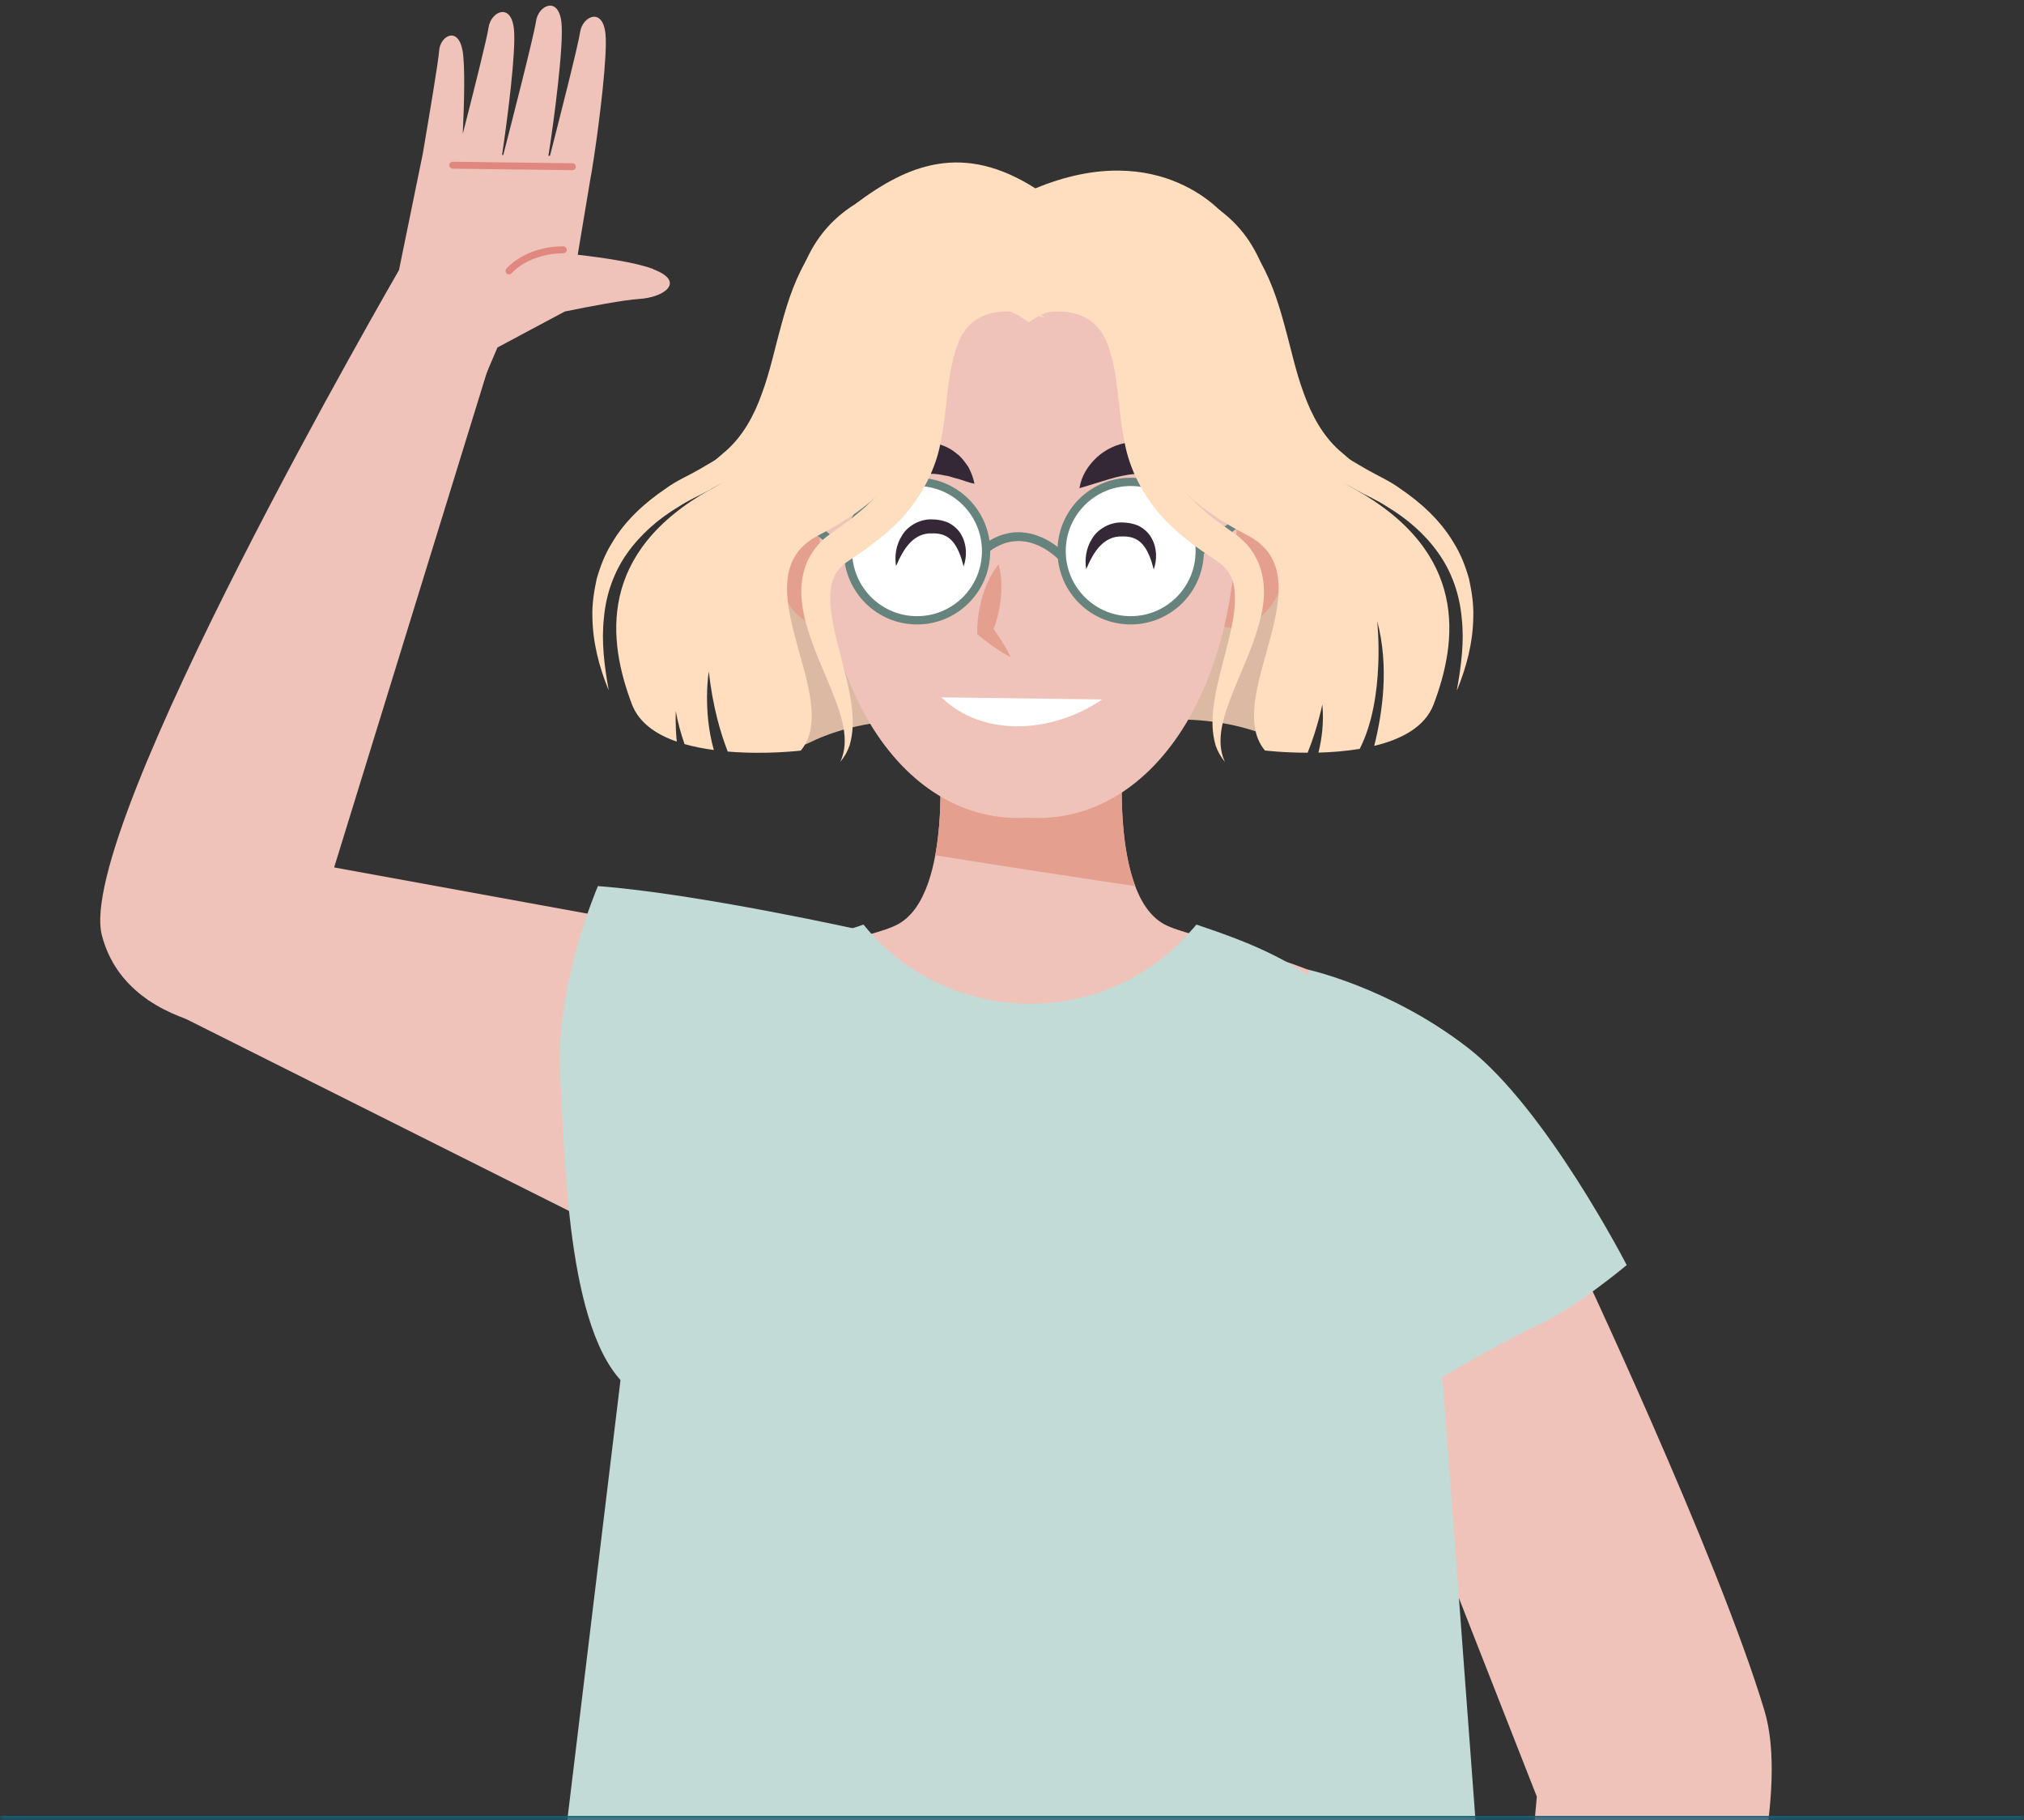 <svg width="248" height="223" viewBox="0 0 248 223" fill="none" xmlns="http://www.w3.org/2000/svg">
<rect x="0" y="0" width="248" height="223" fill="#333333" stroke="none"/>
<g clip-path="url(#clip0_1136_2075)">
<mask id="path-1-inside-1_1136_2075" fill="white">
<path d="M0 0H248V223H0V0Z"/>
</mask>
<mask id="mask0_1136_2075" style="mask-type:alpha" maskUnits="userSpaceOnUse" x="3" y="-3" width="243" height="226">
<path d="M3 -3H245.604V223H3V-3Z" fill="#D9D9D9"/>
</mask>
<g mask="url(#mask0_1136_2075)">
<path d="M73.267 112.183L23.446 103.095L18.069 122.485L73.267 150.153V112.183Z" fill="#EFC3B9"/>
<path d="M60.047 44.349L34.676 126.603C34.676 126.603 15.892 127.614 12.49 114.625C9.087 101.636 48.875 33.138 48.875 33.138L60.062 44.349H60.047Z" fill="#EFC3B9"/>
<path d="M80.043 32.964C77.952 32.169 74.046 31.591 70.788 31.215L72.316 22.055C72.417 21.564 72.59 20.524 72.791 19.18C73.469 14.687 74.449 6.754 74.19 4.168C73.858 0.802 71.35 2.001 71.076 3.951C70.874 5.454 68.467 14.874 67.385 19.093H67.198C67.847 15.004 69.087 5.671 68.798 2.81C68.467 -0.556 65.958 0.643 65.684 2.579C65.454 4.255 62.47 15.871 61.662 18.992H61.518C62.181 14.571 63.248 6.263 62.974 3.59C62.643 0.224 60.134 1.423 59.86 3.374C59.687 4.659 57.9 11.739 56.703 16.406C56.891 12.49 56.992 7.954 56.675 6.191C56.112 3.142 53.921 4.414 53.806 6.22C53.734 7.448 52.537 14.513 51.802 18.848L48.876 33.151L44.911 40.188L58.65 47.975L60.956 42.572L69.216 38.165C72.258 37.544 76.424 36.749 78.298 36.633C81.427 36.446 84.05 34.495 80.043 32.992V32.964Z" fill="#EFC3B9"/>
<path d="M55.263 20.611C55.263 20.611 55.392 20.668 55.465 20.668L70.126 20.856C70.356 20.856 70.558 20.668 70.558 20.437C70.558 20.206 70.371 20.004 70.14 20.004L55.479 19.816C55.248 19.816 55.047 20.004 55.047 20.235C55.047 20.394 55.133 20.538 55.263 20.611Z" fill="#E08880"/>
<path d="M62.167 33.57C62.325 33.657 62.542 33.628 62.686 33.483C65.165 30.897 68.971 31.042 69 31.042C69.231 31.042 69.433 30.868 69.447 30.637C69.447 30.406 69.274 30.204 69.043 30.189C68.87 30.189 64.819 30.016 62.066 32.891C61.907 33.065 61.907 33.339 62.066 33.498C62.095 33.527 62.124 33.541 62.153 33.57H62.167Z" fill="#E08880"/>
<path d="M192.731 153.042C192.731 153.042 210.434 190.42 216.2 209.607C221.967 228.794 197.762 281.646 197.762 281.646L183.707 271.156L188.306 220.14L168.83 170.496L192.717 153.057L192.731 153.042Z" fill="#EFC3B9"/>
<path d="M167.706 227.134L170.705 250.193H80.663L85.665 222.612L167.706 227.134Z" fill="#FFAD9D"/>
<path d="M75.53 160.541H177.595C180.262 134.968 170.545 124.161 160.18 118.786C154.904 116.734 149.902 115.549 146.428 114.567C144.77 114.105 143.458 113.686 142.636 113.238C135.803 109.496 137.663 91.435 137.663 91.435L127.442 92.1V91.45L126.346 91.768L125.251 91.45V92.1L115.015 91.435C115.015 91.435 116.875 109.496 110.042 113.238C109.22 113.686 107.923 114.105 106.265 114.567C102.892 115.52 98.062 116.662 92.945 118.612C82.58 123.929 72.835 134.693 75.53 160.541Z" fill="#EFC3B9"/>
<path d="M139.105 108.586C130.931 107.358 122.757 106.101 114.598 104.8C115.751 98.573 115.016 91.45 115.016 91.45L125.251 92.115V91.45L126.347 91.782L127.442 91.45V92.115L137.677 91.45C137.677 91.45 136.596 101.94 139.119 108.586H139.105Z" fill="#E59F8F"/>
<path d="M136.192 88.994C136.192 88.994 146.499 86.437 155.509 90.237C164.519 94.037 163.264 68.406 162.558 67.51C161.852 66.614 145.216 56.486 145.216 56.486L136.192 89.009V88.994Z" fill="#DCB9A2"/>
<path d="M118.345 88.632C118.345 88.632 107.894 86.696 99.129 91.016C90.364 95.336 90.09 69.676 90.739 68.752C91.388 67.813 107.389 56.702 107.389 56.702L118.331 88.632H118.345Z" fill="#DCB9A2"/>
<path d="M146.341 65.024C148.36 58.768 153.117 60.213 153.564 60.372C154.025 60.43 158.955 61.167 158.105 67.683C157.254 74.242 153.448 77.796 149.888 76.756C146.226 76.178 144.309 71.338 146.327 65.039L146.341 65.024Z" fill="#E59F8F"/>
<path d="M106.15 65.024C104.132 58.768 99.374 60.213 98.927 60.372C98.466 60.43 93.536 61.167 94.386 67.683C95.237 74.242 99.043 77.796 102.603 76.756C106.265 76.178 108.182 71.338 106.164 65.039L106.15 65.024Z" fill="#E59F8F"/>
<path d="M151.228 55.547C148.734 28.109 127.917 29.641 125.957 29.843C123.996 29.641 103.18 28.095 100.686 55.547C98.177 83.157 110.445 101.174 125.957 100.191C141.468 101.188 153.736 83.157 151.228 55.547Z" fill="#EFC3B9"/>
<path d="M154.154 62.034L147.148 67.437L130.209 68.29C130.209 68.29 125.236 62.771 119.873 68.015L104.304 68.29L97.644 62.872" stroke="#67837D" stroke-width="1.083" stroke-miterlimit="10"/>
<path d="M138.542 76.006C133.869 76.006 130.08 72.209 130.08 67.525C130.08 62.841 133.869 59.044 138.542 59.044C143.216 59.044 147.004 62.841 147.004 67.525C147.004 72.209 143.216 76.006 138.542 76.006Z" fill="white" stroke="#67837D" stroke-width="1.014" stroke-miterlimit="10"/>
<path d="M112.363 76.006C107.69 76.006 103.901 72.209 103.901 67.525C103.901 62.841 107.69 59.044 112.363 59.044C117.037 59.044 120.825 62.841 120.825 67.525C120.825 72.209 117.037 76.006 112.363 76.006Z" fill="white" stroke="#67837D" stroke-width="1.014" stroke-miterlimit="10"/>
<path d="M122.369 69.128C121.388 70.342 120.84 71.627 120.422 72.957C120.019 74.286 119.774 75.644 119.745 77.046V77.696L119.99 77.912C120.581 78.404 121.186 78.866 121.821 79.299C122.469 79.733 123.104 80.166 123.825 80.513C123.493 79.776 123.089 79.112 122.686 78.462C122.268 77.811 121.835 77.19 121.359 76.583L121.604 77.45C122.138 76.15 122.455 74.806 122.614 73.433C122.758 72.046 122.772 70.645 122.354 69.142L122.369 69.128Z" fill="#E59F8F"/>
<path d="M115.348 85.441C120.307 90.266 128.697 90.006 135.054 85.701L115.348 85.441Z" fill="white"/>
<path d="M106.337 59.823L110.028 58.696C111.109 58.379 112.075 58.176 112.968 58.09C113.862 58.017 114.727 58.017 115.751 58.263C116.284 58.306 116.803 58.552 117.423 58.682C118.028 58.855 118.62 59.115 119.398 59.274C119.268 58.552 118.994 57.858 118.648 57.208C118.23 56.616 117.798 55.98 117.164 55.532C115.981 54.535 114.252 54.03 112.623 54.189C110.994 54.333 109.523 55.07 108.456 56.052C107.39 57.064 106.582 58.306 106.352 59.794L106.337 59.823Z" fill="#352836"/>
<path d="M132.257 59.823L135.947 58.696C137.029 58.379 137.994 58.176 138.888 58.09C139.782 58.017 140.647 58.017 141.67 58.263C142.204 58.306 142.723 58.552 143.343 58.682C143.948 58.855 144.539 59.115 145.318 59.274C145.188 58.552 144.914 57.858 144.568 57.208C144.15 56.616 143.718 55.98 143.083 55.532C141.901 54.535 140.171 54.03 138.542 54.189C136.913 54.333 135.443 55.07 134.376 56.052C133.309 57.064 132.502 58.306 132.271 59.794L132.257 59.823Z" fill="#352836"/>
<path d="M133.079 69.763C133.569 68.622 134.117 67.567 134.852 66.83C135.587 66.094 136.438 65.703 137.447 65.732C138.47 65.689 139.35 65.949 139.998 66.7C140.661 67.452 141.065 68.579 141.368 69.778C141.771 68.593 141.8 67.206 141.108 65.949C140.777 65.313 140.186 64.779 139.523 64.432C138.831 64.129 138.11 64.013 137.418 64.013C136.005 63.984 134.491 64.822 133.799 66.021C133.064 67.192 132.891 68.535 133.093 69.778L133.079 69.763Z" fill="#352836"/>
<path d="M109.783 69.388C110.273 68.246 110.821 67.192 111.556 66.455C112.291 65.718 113.142 65.328 114.151 65.357C115.174 65.313 116.054 65.573 116.702 66.325C117.365 67.076 117.769 68.203 118.072 69.402C118.476 68.217 118.504 66.83 117.812 65.573C117.481 64.938 116.89 64.403 116.227 64.056C115.535 63.753 114.814 63.637 114.122 63.637C112.709 63.608 111.195 64.432 110.504 65.646C109.768 66.816 109.595 68.16 109.797 69.402L109.783 69.388Z" fill="#352836"/>
<path d="M150.219 26.578C150.219 26.578 142.435 16.623 126.866 23.081C118 17.432 111.297 20.12 104.853 24.96L125.525 35.449L150.219 26.564V26.578Z" fill="#FFDEBF"/>
<path d="M178.546 84.529C179.685 81.741 180.478 78.75 180.521 75.615C180.579 74.055 180.334 72.48 180.002 70.934C179.569 69.402 178.993 67.9 178.142 66.541C176.513 63.767 174.091 61.571 171.497 59.823C170.228 58.898 168.758 58.263 167.446 57.511L165.673 56.471C165.096 56.11 164.635 55.604 164.101 55.185C162.083 53.379 160.728 50.908 159.762 48.221C158.753 45.534 158.162 42.601 157.34 39.682C156.547 36.749 155.553 33.758 153.852 31.129C152.151 28.499 149.685 26.433 146.889 25.277C149.383 27.011 151.372 29.222 152.612 31.837C153.895 34.423 154.558 37.298 155.135 40.202C155.682 43.121 156.216 46.126 157.167 49.117C158.133 52.093 159.704 55.07 162.141 57.324C162.789 57.829 163.38 58.422 164.072 58.84L166.192 60.04C167.503 60.762 168.801 61.311 169.997 62.106C172.448 63.58 174.61 65.458 176.225 67.741C177.854 70.023 178.834 72.769 179.094 75.658C179.44 78.548 179.051 81.539 178.517 84.515L178.546 84.529Z" fill="#FFDEBF"/>
<path d="M125.078 38.946C127.889 38.05 131.09 37.732 133.266 39.076C134.348 39.712 135.097 40.723 135.602 41.894C136.063 43.064 136.438 44.48 136.654 45.852C137.101 48.641 137.216 51.617 137.923 54.825C138.629 58.018 140.359 61.124 142.565 63.522C143.127 64.115 143.732 64.649 144.323 65.213C144.929 65.733 145.563 66.21 146.183 66.716C146.803 67.207 147.466 67.611 148.115 68.074L149.023 68.695C149.254 68.868 149.499 69.013 149.686 69.186C150.522 69.865 150.998 70.746 151.214 71.888C151.387 73.029 151.329 74.359 151.113 75.746C150.637 78.505 149.715 81.38 149.066 84.371C148.778 85.874 148.504 87.434 148.576 89.009C148.605 89.804 148.735 90.584 148.951 91.35C149.21 92.101 149.614 92.78 150.09 93.358C149.441 91.971 149.455 90.497 149.715 89.096C149.989 87.694 150.464 86.322 151.012 84.964C152.079 82.233 153.42 79.546 154.27 76.454C154.703 74.908 155.005 73.232 154.818 71.397C154.703 70.487 154.472 69.533 154.054 68.637C153.622 67.77 153.045 66.918 152.339 66.282C152.007 65.921 151.632 65.661 151.257 65.386L150.335 64.722C149.773 64.303 149.167 63.913 148.619 63.465C148.086 63.017 147.538 62.583 147.019 62.121C146.543 61.63 146.039 61.167 145.577 60.676C143.718 58.711 142.42 56.443 141.685 53.813C140.878 51.213 140.647 48.178 139.768 45.13C139.307 43.598 138.831 42.125 137.952 40.608C137.043 39.163 135.717 37.834 134.059 37.227C132.416 36.62 130.7 36.663 129.172 37.039C127.644 37.414 126.246 38.094 125.006 38.961L125.078 38.946Z" fill="#FFDEBF"/>
<path d="M148.286 24.959C161.707 33.296 152.049 52.136 166.003 59.938C179.958 67.74 178.617 78.504 175.662 86.306C174.61 89.08 171.698 90.597 168.382 91.392C169.405 87.347 170.227 81.596 168.742 76.077C168.742 76.077 169.809 85.468 166.609 91.753C164.893 92.042 163.149 92.172 161.549 92.216C161.952 90.583 162.241 88.546 162.025 86.306C162.025 86.306 161.448 89.21 160.223 92.23C157.21 92.23 154.99 91.956 154.99 91.956C149.627 85.497 162.774 70.702 152.842 65.588C138.181 58.045 141.568 50.518 137.532 42.181C133.51 33.845 126.043 39.494 126.043 39.494C124.702 23.615 134.851 16.622 148.272 24.959H148.286Z" fill="#FFDEBF"/>
<path d="M74.578 84.529C74.045 81.567 73.67 78.576 74.002 75.672C74.261 72.783 75.241 70.037 76.87 67.755C78.499 65.472 80.662 63.579 83.098 62.12C84.294 61.325 85.592 60.762 86.904 60.054L89.023 58.855C89.715 58.436 90.306 57.843 90.955 57.337C93.391 55.084 94.962 52.093 95.928 49.131C96.865 46.14 97.413 43.135 97.961 40.216C98.552 37.312 99.201 34.452 100.484 31.851C101.723 29.236 103.727 27.025 106.207 25.291C103.424 26.447 100.945 28.513 99.258 31.143C97.557 33.773 96.562 36.763 95.769 39.696C94.948 42.615 94.357 45.548 93.348 48.235C92.396 50.937 91.027 53.393 89.008 55.199C88.475 55.618 88.014 56.124 87.437 56.485L85.664 57.525C84.367 58.277 82.882 58.898 81.613 59.837C79.018 61.585 76.582 63.781 74.967 66.555C74.117 67.914 73.54 69.431 73.108 70.948C72.776 72.494 72.531 74.069 72.589 75.629C72.632 78.75 73.425 81.755 74.564 84.543L74.578 84.529Z" fill="#FFDEBF"/>
<path d="M128.047 38.946C126.807 38.079 125.408 37.4 123.88 37.024C122.352 36.648 120.637 36.605 118.993 37.212C117.35 37.833 116.009 39.148 115.101 40.593C114.222 42.095 113.746 43.584 113.285 45.115C112.391 48.163 112.175 51.198 111.367 53.798C110.647 56.428 109.349 58.682 107.475 60.661C107.014 61.153 106.509 61.629 106.034 62.106C105.515 62.568 104.967 63.002 104.433 63.45C103.9 63.898 103.295 64.288 102.718 64.707L101.795 65.371C101.42 65.646 101.046 65.92 100.714 66.267C100.008 66.917 99.445 67.755 98.999 68.622C98.581 69.518 98.35 70.457 98.235 71.382C98.047 73.217 98.364 74.893 98.782 76.439C99.633 79.516 100.974 82.218 102.04 84.949C102.588 86.307 103.078 87.679 103.338 89.081C103.597 90.482 103.612 91.956 102.963 93.343C103.453 92.765 103.842 92.086 104.102 91.335C104.318 90.584 104.448 89.789 104.477 88.994C104.549 87.405 104.275 85.859 103.986 84.356C103.338 81.365 102.43 78.49 101.939 75.731C101.723 74.358 101.651 73.014 101.839 71.873C102.055 70.732 102.53 69.865 103.367 69.171C103.554 68.983 103.814 68.839 104.03 68.68L104.938 68.059C105.587 67.611 106.25 67.206 106.87 66.701C107.49 66.195 108.124 65.718 108.729 65.198C109.32 64.635 109.926 64.1 110.488 63.508C112.679 61.095 114.424 58.003 115.13 54.81C115.836 51.617 115.952 48.626 116.399 45.837C116.629 44.465 117.004 43.049 117.451 41.879C117.955 40.708 118.72 39.697 119.786 39.061C121.963 37.718 125.163 38.035 127.974 38.931L128.047 38.946Z" fill="#FFDEBF"/>
<path d="M87.121 59.952C101.09 52.15 91.417 33.31 104.838 24.973C118.259 16.637 127.384 23.63 126.044 39.508C126.044 39.508 119.6 33.859 115.578 42.195C111.556 50.532 114.943 58.06 100.268 65.602C90.335 70.716 103.483 85.511 98.12 91.969C98.12 91.969 93.853 92.49 89.168 92.085C88.288 89.831 87.337 86.609 86.847 82.275C86.847 82.275 86.068 86.942 87.467 91.897C86.241 91.738 85.03 91.493 83.877 91.175C83.43 89.874 83.027 88.487 82.81 87.115C82.81 87.115 82.71 88.704 82.926 90.871C80.388 89.99 78.298 88.56 77.433 86.306C74.478 78.504 73.137 67.74 87.092 59.938L87.121 59.952Z" fill="#FFDEBF"/>
<path d="M160.181 118.787C160.181 118.787 170.272 120.954 179.858 128.38C189.445 135.807 199.32 155.008 199.32 155.008C199.32 155.008 193.063 160.268 188.32 162.435C183.578 164.602 173.688 170.482 173.688 170.482L160.195 118.787H160.181Z" fill="#C3DBD6"/>
<path d="M105.689 114.003C105.689 114.003 85.608 109.51 73.267 108.571C73.267 108.571 68.034 120.563 68.64 131.746C69.26 142.929 69.563 164.905 77.592 170.482L105.674 114.003H105.689Z" fill="#C3DBD6"/>
<path d="M66.661 246.581C66.661 246.581 73.69 250.787 85.541 251.981C97.392 253.192 106.768 248.987 129.859 253.192C152.95 257.398 182.814 250.181 182.814 250.181L176.767 169.03C179.399 138.398 169.81 125.453 159.58 119.014C155.042 116.142 150.375 114.567 146.591 113.286C146.406 113.528 146.207 113.753 146.008 113.961C141.27 119.482 134.17 122.978 126.203 122.978C118.236 122.978 111.108 119.482 106.37 113.961C106.171 113.736 105.986 113.511 105.801 113.286C102.102 114.532 97.606 116.072 93.224 118.807C82.994 125.176 73.377 138.069 76.037 169.03L66.661 246.581Z" fill="#C3DBD6"/>
</g>
</g>
<path d="M248 222.5H0V223.5H248V222.5Z" fill="#176077" mask="url(#path-1-inside-1_1136_2075)"/>
<defs>
<clipPath id="clip0_1136_2075">
<path d="M0 0H248V223H0V0Z" fill="white"/>
</clipPath>
</defs>
</svg>
